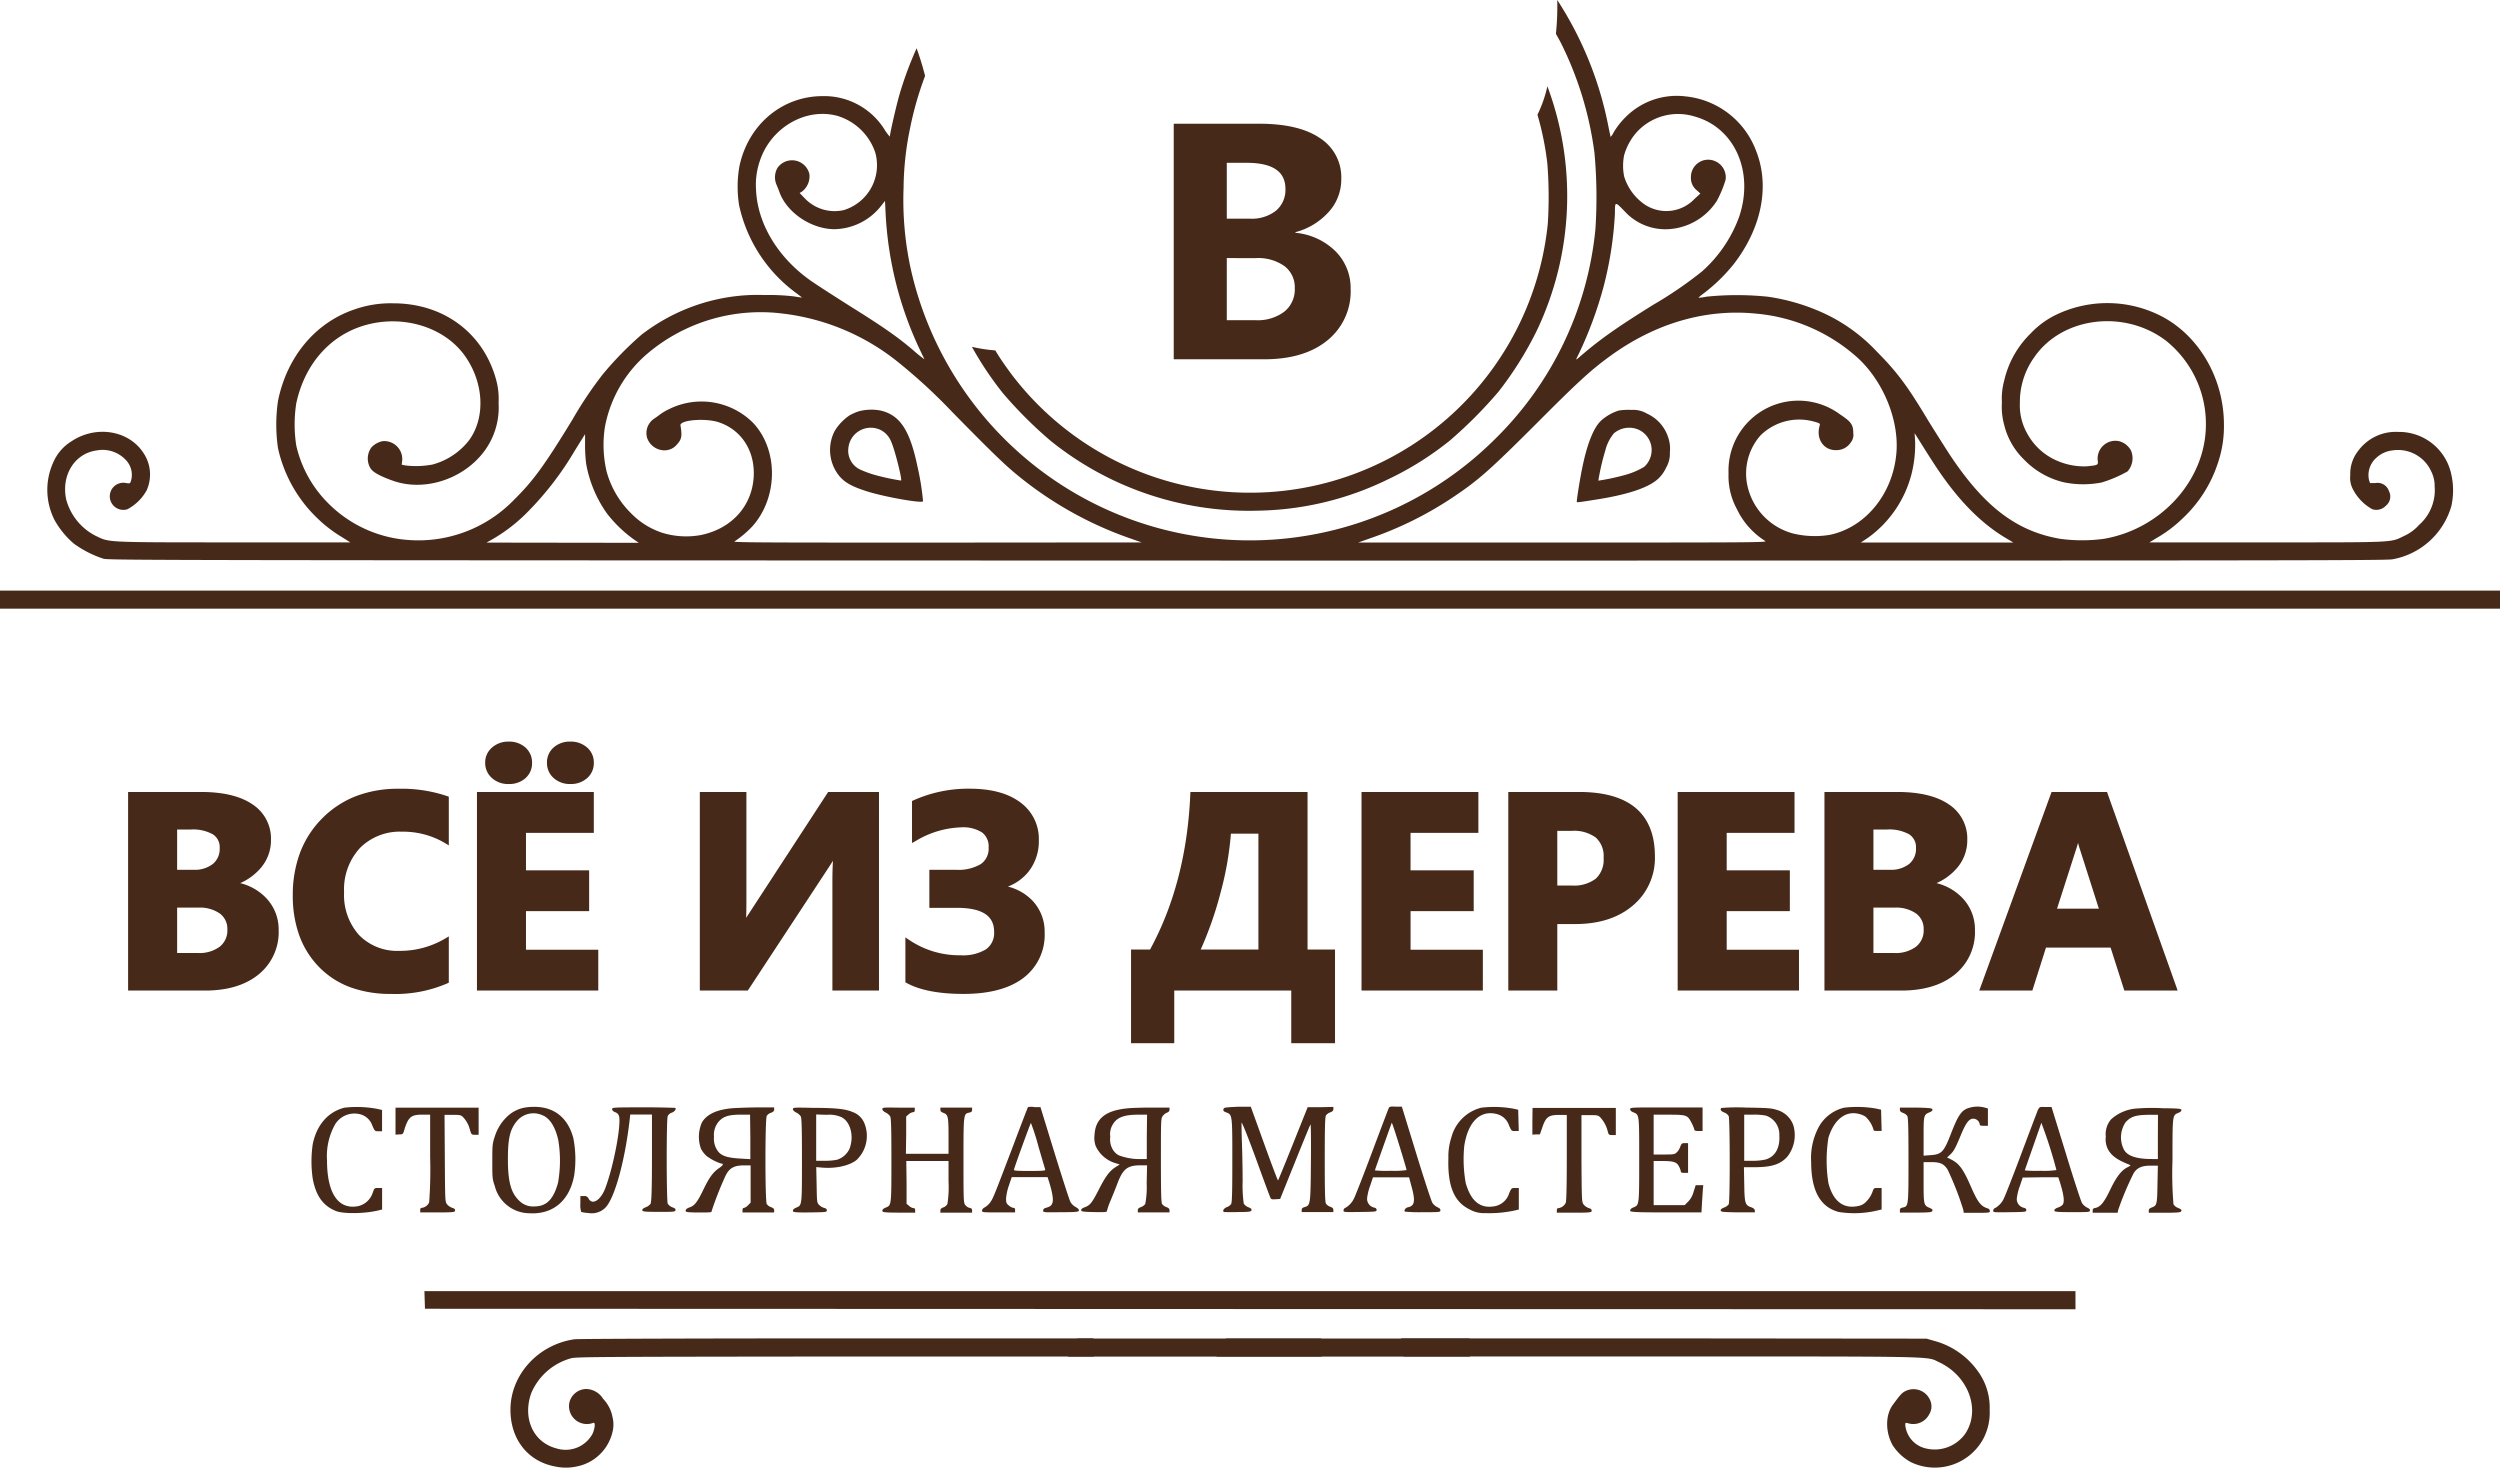 <svg xmlns="http://www.w3.org/2000/svg" width="453.33" height="266.129" viewBox="0 0 453.33 266.129"><g transform="translate(0 -8.65)"><path d="M444.46,85.85a9.68,9.68,0,0,0-9.6-7.53,8.45,8.45,0,0,0-7.3,3.51,6.66,6.66,0,0,0-1.38,4.33,4.38,4.38,0,0,0,.52,2.63,8.63,8.63,0,0,0,3.5,3.56,2.39,2.39,0,0,0,2.46-.67,2.12,2.12,0,0,0,.54-2.61,2.17,2.17,0,0,0-2.44-1.48h-1l-.19-.57A4.19,4.19,0,0,1,430.92,83a5.11,5.11,0,0,1,2.87-1.32,6.61,6.61,0,0,1,7.06,3.78,5.87,5.87,0,0,1,.63,2.74,8.39,8.39,0,0,1-2.84,7,8.13,8.13,0,0,1-2.73,2c-2.51,1.2-1.23,1.15-24.91,1.15H389.76l1.3-.79A23.392,23.392,0,0,0,395.78,94a23.8,23.8,0,0,0,6.4-10.06A20.469,20.469,0,0,0,403.27,77c0-8.39-4.52-16.17-11.43-19.71A21.44,21.44,0,0,0,373,57a15.74,15.74,0,0,0-4.82,3.51A17.31,17.31,0,0,0,363.43,69a12.389,12.389,0,0,0-.42,4,12.15,12.15,0,0,0,.42,4.07A13,13,0,0,0,367,83.31a14.69,14.69,0,0,0,7.39,4.18,17.61,17.61,0,0,0,6.71,0,23.3,23.3,0,0,0,4.68-2,3.59,3.59,0,0,0,.66-3.74A3.4,3.4,0,0,0,384.26,80a3.22,3.22,0,0,0-3.87,3.56c.11.77,0,.8-2,1a12.26,12.26,0,0,1-5-.86,11.17,11.17,0,0,1-5.85-5.2,10.36,10.36,0,0,1-1.27-5.5,13.91,13.91,0,0,1,2.55-8.14c5-7.37,16.29-8.84,23.89-3.12A19.32,19.32,0,0,1,400,77c0,9.93-8,18.89-18.46,20.7a29.47,29.47,0,0,1-8,0c-7.94-1.38-13.79-5.86-20.09-15.41-1-1.55-2.72-4.27-3.79-6-3.76-6.29-5.66-8.84-9.3-12.5A31,31,0,0,0,331,56.93a36.911,36.911,0,0,0-10.46-3.13,54.41,54.41,0,0,0-11.13,0,8.33,8.33,0,0,1-1.44.19,8.237,8.237,0,0,1,1-.82,31.33,31.33,0,0,0,5.39-5.25c5.15-6.66,6.63-14.33,4-20.76a15.28,15.28,0,0,0-12.7-9.68A13.08,13.08,0,0,0,296,20.15a14.19,14.19,0,0,0-3.4,3.86,3.23,3.23,0,0,1-.54.82s-.21-.89-.41-1.92A64.52,64.52,0,0,0,282.38,0a50,50,0,0,1-.24,6.12c.3.57.63,1.12.92,1.7a62.611,62.611,0,0,1,6.07,19.93,89,89,0,0,1,.17,13.8A61.69,61.69,0,0,1,271,79.71a63,63,0,0,1-105.86-31A58.6,58.6,0,0,1,163.85,34,54.73,54.73,0,0,1,165,23.38a60.089,60.089,0,0,1,2.75-9.62c-.44-1.69-.94-3.36-1.54-5a64.591,64.591,0,0,0-3.13,8.47c-.57,2-1.72,7-1.72,7.55a7.609,7.609,0,0,1-1-1.35,12.9,12.9,0,0,0-11.18-6c-7.38,0-13.54,5.2-15.11,12.77a21.57,21.57,0,0,0-.05,7A26.71,26.71,0,0,0,144.19,53c.67.5,1.23.93,1.23.95s-.64-.07-1.43-.2a38.911,38.911,0,0,0-5.38-.25,33.38,33.38,0,0,0-6.27.35,34.67,34.67,0,0,0-16,6.83,61.211,61.211,0,0,0-7,7.15,69.408,69.408,0,0,0-5.51,8.21c-5.07,8.32-7.19,11.21-10.59,14.56a24.15,24.15,0,0,1-19.4,7.3,22.74,22.74,0,0,1-14.39-6.71,21.48,21.48,0,0,1-5.73-10.41,25,25,0,0,1,0-7.63c1.41-6.6,5.49-11.61,11.16-13.74,7.12-2.67,15.4-.51,19.4,5.09,3.48,4.87,3.79,11.24.76,15.36a12.56,12.56,0,0,1-6.59,4.37,15.9,15.9,0,0,1-5,.16l-.61-.13.1-.8A3.27,3.27,0,0,0,69.36,80a3.83,3.83,0,0,0-2,1.12,3.41,3.41,0,0,0-.15,3.84c.46.69,1.71,1.38,4,2.2,6.68,2.39,15-1.15,18-7.69a13.35,13.35,0,0,0,1.2-6.4,13.17,13.17,0,0,0-.45-4.23C87.65,60.38,80.44,55,71.31,55a19.67,19.67,0,0,0-7,1.1c-7.09,2.37-12.28,8.57-13.9,16.6a29.64,29.64,0,0,0,0,8.57,25,25,0,0,0,7,12.57,24.44,24.44,0,0,0,4.65,3.59l1.46.92H42.33c-23.72,0-22.44,0-24.93-1.16A10.42,10.42,0,0,1,12,90.55c-.92-4.4,1.54-8.33,5.53-8.87a5.76,5.76,0,0,1,5.25,1.69,3.9,3.9,0,0,1,1,3.73c-.17.57-.2.59-.82.51a2.46,2.46,0,1,0,.13,4.74,8.56,8.56,0,0,0,3.5-3.43A7,7,0,0,0,25.92,82c-2.7-4-8.6-4.92-13-1.95a8.3,8.3,0,0,0-3.2,3.66A12.08,12.08,0,0,0,9.89,94.3a15.77,15.77,0,0,0,3.43,4.22,19.08,19.08,0,0,0,5.43,2.79c1,.28,7.71.29,207.38.34,187.52,0,206.44,0,207.7-.23a13.61,13.61,0,0,0,10.69-9.7,13.169,13.169,0,0,0-.06-5.87ZM137.1,34.53a13.43,13.43,0,0,1,.7-5.4c2-6,8.29-9.65,14-8.13a10.41,10.41,0,0,1,6.91,6.65,8.51,8.51,0,0,1-5.68,10.44,7.47,7.47,0,0,1-7.14-2.17L145,35l.4-.24a3.49,3.49,0,0,0,1.37-3.19A3.23,3.23,0,0,0,141,30.41a3.44,3.44,0,0,0-.23,3c.13.29.4.95.58,1.46,1.37,3.74,5.81,6.69,10,6.69a11,11,0,0,0,8.4-4.2l.73-.93.11,2.29a65.36,65.36,0,0,0,6.27,24.82c.41.85.76,1.58.76,1.61a25.144,25.144,0,0,1-2.1-1.71c-3-2.53-5.5-4.25-11.77-8.17-3-1.91-6.27-4-7.19-4.7C140.87,46.4,137.38,40.42,137.1,34.53ZM88.22,98.39l.82-.46a29.85,29.85,0,0,0,6.81-5.27,56.22,56.22,0,0,0,8.41-11c1-1.61,1.82-2.92,1.83-2.92s0,1,0,2.16a27.263,27.263,0,0,0,.21,3.27,22.35,22.35,0,0,0,3.76,8.94,23.38,23.38,0,0,0,4.77,4.63l1,.69Zm81.74,0c-28.76,0-37,0-36.79-.2a18.49,18.49,0,0,0,3.27-2.76c4.65-5.22,4.73-13.77.18-18.69a13.23,13.23,0,0,0-15.34-2.53,9.569,9.569,0,0,0-1.56.92c-.27.21-.78.57-1.15.82a3.14,3.14,0,0,0-1.22,3.48,3.35,3.35,0,0,0,3.09,2.23,2.92,2.92,0,0,0,2.36-1.12c.81-.88.92-1.52.59-3.39-.16-1,4.53-1.37,6.91-.59,4.14,1.36,6.62,5.2,6.37,9.86-.29,5.35-4,9.45-9.58,10.6a14.74,14.74,0,0,1-7-.41,13.88,13.88,0,0,1-5.58-3.46A16.86,16.86,0,0,1,110,85.51a21.29,21.29,0,0,1-.31-8.08,23,23,0,0,1,7.71-13.31A31.81,31.81,0,0,1,142,56.87a41,41,0,0,1,21,8.91,100.546,100.546,0,0,1,9.65,8.91c6.93,7.06,9.31,9.36,11.43,11.13a66.92,66.92,0,0,0,21.15,11.91l1.81.63ZM286.21,64.32a71,71,0,0,0,4.63-12.57,65.862,65.862,0,0,0,2-13.1c0-2.14,0-2.14,1.69-.41a10,10,0,0,0,8.12,3.31,11.17,11.17,0,0,0,8.67-5.13,20,20,0,0,0,1.59-3.84,3.18,3.18,0,0,0-1.82-3.32,3.13,3.13,0,0,0-4.47,2.82,2.85,2.85,0,0,0,1.09,2.45l.62.56-1.08,1a7.05,7.05,0,0,1-9,1A9.6,9.6,0,0,1,294.51,32a9.82,9.82,0,0,1,0-3.86A10.69,10.69,0,0,1,296.76,24a10.16,10.16,0,0,1,10.51-2.88c7.27,2,10.83,10,8.11,18.14a24.3,24.3,0,0,1-6.8,10,72.5,72.5,0,0,1-8.78,6c-6.86,4.27-9.95,6.47-13.71,9.76C285.73,65.3,285.73,65.25,286.21,64.32ZM331.72,97a16.73,16.73,0,0,1-6.58-.26,11.5,11.5,0,0,1-8.11-8,10.44,10.44,0,0,1,2.22-9.8,10,10,0,0,1,9.8-2.46c.93.26,1,.33.93.64-.77,2.51.77,4.68,3.2,4.5a3.06,3.06,0,0,0,2.43-1.4,2.16,2.16,0,0,0,.45-1.67c0-1.54-.38-2.07-2.42-3.42a12.68,12.68,0,0,0-20.2,10.71A12.55,12.55,0,0,0,315,92.4a13.76,13.76,0,0,0,5.1,5.7c.4.26-1.74.28-36.68.28H246.28l2.46-.87a64.74,64.74,0,0,0,14.77-7.37c4.69-3.14,6.75-5,15.26-13.5,7.41-7.43,9.72-9.55,13.22-12.09,8.19-5.94,17.31-8.6,26.44-7.68a31.72,31.72,0,0,1,18.41,8c4.78,4.38,7.67,11.64,7,17.66C343.08,89.81,338.09,95.73,331.72,97Zm5.7,1.38,1.29-.85a20.54,20.54,0,0,0,7.85-11.34,21.831,21.831,0,0,0,.71-6.22l-.09-1.43,1.68,2.67c.92,1.48,2.21,3.48,2.89,4.45,3.71,5.4,7.66,9.34,11.93,11.88l1.41.84Z" transform="translate(0 8.65)" fill="#462919"/><path d="M280.59,15.64a22.739,22.739,0,0,1-1.8,5.16,53.847,53.847,0,0,1,1.79,8.82,76.342,76.342,0,0,1,.08,11,54.28,54.28,0,0,1-97.33,27.13c-1-1.36-2-2.77-2.85-4.21a27.669,27.669,0,0,1-4.24-.65,60.509,60.509,0,0,0,5.58,8.36,76.8,76.8,0,0,0,8.65,8.65,57.3,57.3,0,0,0,37.67,12.7,55.6,55.6,0,0,0,23.55-5.68,56.17,56.17,0,0,0,11.25-7.06,81.831,81.831,0,0,0,8.76-8.8,63.389,63.389,0,0,0,7-11.17,56.83,56.83,0,0,0,1.89-44.25Z" transform="translate(0 8.65)" fill="#462919"/><path d="M155.73,74.58a10,10,0,0,0-1.65.72,9.2,9.2,0,0,0-2.72,2.84,7.48,7.48,0,0,0,.3,7.43c1.06,1.68,2.41,2.53,5.56,3.53s10.06,2.23,10.16,1.79a47.829,47.829,0,0,0-1-6.24c-1.38-6.64-3.18-9.4-6.73-10.21A8.9,8.9,0,0,0,155.73,74.58Zm3.89,3.36a4,4,0,0,1,2,2.2c.62,1.36,2,6.8,1.77,7A40.073,40.073,0,0,1,158.22,86a20.4,20.4,0,0,1-2.3-.88,3.78,3.78,0,0,1-2.08-3.89,4.08,4.08,0,0,1,5.78-3.29Z" transform="translate(0 8.65)" fill="#462919"/><path d="M293.56,74.44a8.62,8.62,0,0,0-3.28,1.88c-1.33,1.29-2.48,4.18-3.36,8.48-.4,1.92-1,5.65-1,6.19,0,.15.33.11,4.06-.49q8.19-1.34,10.72-3.7a6.47,6.47,0,0,0,1.42-2,5,5,0,0,0,.68-2.81,6.07,6.07,0,0,0-.28-2.6,7.13,7.13,0,0,0-3.89-4.4,4.94,4.94,0,0,0-2.83-.66,11.16,11.16,0,0,0-2.24.11Zm3.51,3.45a4.06,4.06,0,0,1,2,5.53,3.9,3.9,0,0,1-.95,1.25,13.83,13.83,0,0,1-3.58,1.49,39.588,39.588,0,0,1-4.71,1,42.107,42.107,0,0,1,1.25-5.42,7.891,7.891,0,0,1,1.56-3.15,4.27,4.27,0,0,1,4.43-.7Z" transform="translate(0 8.65)" fill="#462919"/><path d="M0,117.38v1.64H453.33v-3.28H0Z" fill="#462919"/><path d="M62.45,200.86c-3,.77-5,3.13-5.73,6.55a21.45,21.45,0,0,0,0,6.4c.61,3.1,1.87,4.84,4.2,5.79,1.38.54,5.24.49,7.68-.11l.69-.17v-3.9h-.7c-.69,0-.69,0-1,.85A3.64,3.64,0,0,1,65,218.7c-3.63.74-5.7-2.27-5.7-8.27a11.82,11.82,0,0,1,1.35-6.34A4.1,4.1,0,0,1,65.08,202a3.17,3.17,0,0,1,2.44,2.13c.45,1,.46,1,1.1,1h.66v-3.86l-.9-.2a20,20,0,0,0-5.93-.21Z" transform="translate(0 8.65)" fill="#462919"/><path d="M95,200.87a6.29,6.29,0,0,0-2.64,1.25,8.45,8.45,0,0,0-2.65,4c-.42,1.28-.44,1.51-.44,4.46s0,3.19.44,4.45A6.53,6.53,0,0,0,96,220c4.31.26,7.35-2.34,8.14-7a20,20,0,0,0-.18-6.64c-1-3.73-3.52-5.7-7.19-5.65a9.49,9.49,0,0,0-1.77.16Zm3.53,1.42c1.29.65,2.21,2.19,2.72,4.53a23,23,0,0,1-.06,7.64c-.81,3-2.09,4.29-4.22,4.3a3.55,3.55,0,0,1-2.87-1.08c-1.48-1.43-2-3.5-2-7.52,0-3.85.4-5.46,1.74-7a3.9,3.9,0,0,1,4.64-.87Z" transform="translate(0 8.65)" fill="#462919"/><path d="M186.4,200.76c-.05.08-1.21,3.08-2.57,6.7-3.55,9.33-3.73,9.81-4.27,10.57a3.45,3.45,0,0,1-1,.91.79.79,0,0,0-.49.58c0,.31.12.33,3,.33h3v-.41c0-.3-.08-.41-.31-.41a1.8,1.8,0,0,1-.82-.43c-.45-.36-.51-.53-.51-1.25a9.421,9.421,0,0,1,.51-2.36l.52-1.54h6.5l.35,1.1c.57,1.92.73,3.07.51,3.62s-.45.63-1.37.92a.47.47,0,0,0-.29.43c0,.33.06.33,3.25.29,2.95,0,3.23-.08,3.23-.32s-.26-.43-.57-.61a2.41,2.41,0,0,1-1-1c-.19-.4-1.49-4.42-2.88-8.92l-2.52-8.2h-1.08A2.63,2.63,0,0,0,186.4,200.76Zm1.86,7,1.28,4.35c.05.17-.51.22-2.84.22s-2.89-.05-2.84-.22c.16-.69,3-8.48,3.08-8.48a40.353,40.353,0,0,1,1.32,4.1Z" transform="translate(0 8.65)" fill="#462919"/><path d="M251.76,201.09c-.1.24-1.46,3.82-3,7.94s-3,7.81-3.2,8.21A3.9,3.9,0,0,1,244,219a.55.55,0,0,0-.38.48c0,.33.06.33,3,.29s3-.06,3-.36-.16-.36-.53-.46a1.62,1.62,0,0,1-1.19-1.67,9.669,9.669,0,0,1,.54-2.23l.52-1.56h6.55l.44,1.64c.74,2.68.58,3.54-.65,3.79-.45.1-.77.58-.54.79a29.465,29.465,0,0,0,3.26.1c3,0,3.17,0,3.17-.33s-.21-.41-.57-.59a2.36,2.36,0,0,1-.89-.79c-.18-.29-1.51-4.33-2.94-9l-2.59-8.43h-1.1C252,200.63,251.94,200.64,251.76,201.09Zm3.3,11.08a15.22,15.22,0,0,1-2.87.13,21.247,21.247,0,0,1-2.88-.07c0-.07,2.74-7.81,3.06-8.63C252.45,203.4,255,211.71,255.06,212.17Z" transform="translate(0 8.65)" fill="#462919"/><path d="M268.6,200.86a7.5,7.5,0,0,0-5.43,5.43,10.93,10.93,0,0,0-.53,3.71c-.16,5,1,7.91,3.82,9.29a5.37,5.37,0,0,0,2.93.69,21.9,21.9,0,0,0,5.33-.49l.69-.17v-3.9h-.66c-.64,0-.67,0-1.08.93a3.41,3.41,0,0,1-3,2.43c-2.4.31-4-1.12-4.89-4.27a24.549,24.549,0,0,1-.26-6.73c.65-4.25,2.79-6.43,5.67-5.82a3.17,3.17,0,0,1,2.45,2.13c.44,1,.46,1,1.1,1h.66l-.05-1.92-.05-1.94-.91-.2a19.9,19.9,0,0,0-5.79-.17Z" transform="translate(0 8.65)" fill="#462919"/><path d="M334.41,200.86a7.14,7.14,0,0,0-4.84,3.95,11.9,11.9,0,0,0-1.15,5.86c0,5.24,1.64,8.21,5,9.1a18,18,0,0,0,7-.27l.78-.18v-3.9h-.71c-.71,0-.71,0-1,.83a4.7,4.7,0,0,1-1,1.55,2.57,2.57,0,0,1-1.6.9c-2.65.54-4.5-.9-5.34-4.17a26.33,26.33,0,0,1,0-8.22c1-3.22,3-4.85,5.32-4.37a4.14,4.14,0,0,1,1.38.53,5.13,5.13,0,0,1,1.46,2.31c0,.25.15.3.74.3h.75l-.05-1.92-.05-1.94-.9-.2A20,20,0,0,0,334.41,200.86Z" transform="translate(0 8.65)" fill="#462919"/><path d="M357,200.91c-1.3.39-1.92,1.29-3.22,4.64s-1.69,3.79-3.78,3.92l-1.19.09v-3.43c0-3.83,0-4,1.1-4.44.37-.16.54-.32.5-.52s-.37-.28-3-.33h-2.9v.38c0,.27.15.42.57.59a1.57,1.57,0,0,1,.77.55c.17.28.22,2.19.22,8,0,8.47,0,8.38-1.07,8.61-.38.09-.49.2-.49.51v.4h2.9c2.6,0,2.92-.08,3-.32s-.13-.36-.5-.53c-1.07-.44-1.1-.57-1.1-4.64v-3.66h1.36c1.66,0,2.3.29,3,1.36a55.262,55.262,0,0,1,2.84,7.29l.08.54h2.36c2.27,0,2.37,0,2.37-.33a.48.48,0,0,0-.28-.43c-1.35-.41-1.86-1.05-3.19-4.08s-2.05-4.06-3.49-4.8l-.79-.39.56-.53c.65-.6.93-1.11,2-3.69.88-2.1,1.44-2.82,2.2-2.82a1.23,1.23,0,0,1,1.16,1c0,.24.13.29.74.29h.74V201l-.61-.17A5.14,5.14,0,0,0,357,200.91Z" transform="translate(0 8.65)" fill="#462919"/><path d="M369.6,201.09c-.09.24-1.46,3.82-3,7.94s-3,7.81-3.2,8.21a3.84,3.84,0,0,1-1.59,1.8.55.55,0,0,0-.38.48c0,.33.07.33,3,.29s3-.06,3-.36-.16-.36-.52-.46a1.62,1.62,0,0,1-1.2-1.67,10.242,10.242,0,0,1,.54-2.23l.53-1.56,3.23-.05h3.22l.26.77c.74,2.33.92,3.69.54,4.2a2,2,0,0,1-.85.51c-.44.16-.66.33-.66.54s.2.3,3.2.3,3.2,0,3.25-.28-.15-.36-.52-.55a2.53,2.53,0,0,1-.91-.8c-.18-.29-1.51-4.33-2.93-9l-2.6-8.43h-1.1c-1.06-.05-1.1,0-1.28.41Zm3.3,11.08a15.14,15.14,0,0,1-2.87.13,21.043,21.043,0,0,1-2.87-.07c0-.07,2.8-8,3-8.63A83.8,83.8,0,0,1,372.9,212.17Z" transform="translate(0 8.65)" fill="#462919"/><path d="M71.72,203.29v2.46l.68-.05c.69,0,.69,0,1-1.12.71-2.08,1.2-2.46,3.22-2.46H78v7.7a80.256,80.256,0,0,1-.18,8.21,1.7,1.7,0,0,1-1.38,1c-.15,0-.24.14-.24.41v.41h3.16c3,0,3.16-.06,3.16-.36s-.19-.36-.56-.49a2.13,2.13,0,0,1-.91-.64c-.34-.46-.34-.64-.39-8.34l-.05-7.86H82c1.23,0,1.53,0,1.91.35a5.07,5.07,0,0,1,1.31,2.39c.28.86.29.87.93.87h.64v-4.92H71.72Z" transform="translate(0 8.65)" fill="#462919"/><path d="M111,201.14c0,.21.2.41.58.55a1.08,1.08,0,0,1,.67.69c.43,1.68-1,9.15-2.5,13.1-.82,2.14-2.31,3.09-3,1.91a.79.79,0,0,0-.89-.5h-.62v1.38a3.83,3.83,0,0,0,.16,1.5,7.481,7.481,0,0,0,1.31.19,3.48,3.48,0,0,0,3.09-1c1.67-1.73,3.53-8.49,4.38-15.92l.1-.94h3.94v7.91c0,5.86-.1,8-.25,8.27a2,2,0,0,1-.87.63c-.49.2-.65.34-.62.56s.35.28,3,.28,2.94,0,3-.3-.15-.36-.58-.54a1.6,1.6,0,0,1-.82-.66c-.23-.51-.26-15.26,0-15.87a1.27,1.27,0,0,1,.74-.62c.52-.18.85-.66.62-.87,0,0-2.63-.1-5.73-.1C111.07,200.81,111,200.81,111,201.14Z" transform="translate(0 8.65)" fill="#462919"/><path d="M132.39,201c-2.58.28-4.3,1.13-5.12,2.56a6.48,6.48,0,0,0-.17,4.73,4.93,4.93,0,0,0,1,1.31,9.12,9.12,0,0,0,2.66,1.39c.53,0,.38.32-.39.84-1.08.74-1.76,1.68-2.84,3.92s-1.59,2.89-2.5,3.19c-.44.16-.67.34-.7.57s0,.35,2.33.35,2.4,0,2.4-.31a62.068,62.068,0,0,1,2.51-6.36c.7-1.41,1.56-1.87,3.39-1.87h1.15v6.76l-.47.48a1.77,1.77,0,0,1-.74.48c-.17,0-.26.14-.26.41v.41h5.74v-.38c0-.28-.15-.43-.57-.59a1.53,1.53,0,0,1-.77-.56c-.32-.52-.32-15.46,0-16a1.52,1.52,0,0,1,.77-.55c.42-.17.57-.32.57-.59v-.38H137C135.18,200.84,133.09,200.91,132.39,201Zm3.67,5.19v4l-1.75-.1c-2.28-.13-3.32-.44-4-1.18a3.79,3.79,0,0,1-.84-2.77,3.7,3.7,0,0,1,1-2.92c.82-.82,1.78-1.09,3.87-1.1h1.67Z" transform="translate(0 8.65)" fill="#462919"/><path d="M143.78,201.12c0,.2.23.43.6.62a2.06,2.06,0,0,1,.83.71c.16.31.21,2.28.21,8,0,8.39,0,8.09-1.08,8.55-.38.17-.56.35-.56.56s.08.33,3.08.29,3.07-.06,3.07-.36-.16-.36-.51-.46a2.22,2.22,0,0,1-.9-.55c-.38-.41-.39-.5-.44-3.63l-.07-3.22,1.13.1c2.47.2,5-.38,6.23-1.43a6.06,6.06,0,0,0,1.36-6.64,3.57,3.57,0,0,0-2.09-2c-1.29-.57-3.1-.77-7.28-.77C143.94,200.81,143.78,200.82,143.78,201.12Zm8.81,1.46c1.68.87,2.32,3.55,1.43,5.78a3.72,3.72,0,0,1-2.28,1.95,12.087,12.087,0,0,1-2.2.18H148v-8.4l1.94.06A5.44,5.44,0,0,1,152.59,202.58Z" transform="translate(0 8.65)" fill="#462919"/><path d="M160,201.12c0,.2.23.43.6.62a2,2,0,0,1,.82.71c.17.31.22,2.28.22,8,0,8.39,0,8.09-1.09,8.55-.37.15-.55.35-.55.56s.11.33,2.95.33h3v-.41c0-.3-.09-.41-.32-.41a1.53,1.53,0,0,1-.78-.4l-.46-.39v-3.87l-.05-3.88H172v3.69a20,20,0,0,1-.2,4.09,1.38,1.38,0,0,1-.74.63c-.39.14-.54.29-.54.57v.38h5.75v-.4c0-.29-.12-.41-.5-.47a1.5,1.5,0,0,1-.77-.56c-.28-.41-.29-1-.29-8.09,0-8.47,0-8.39,1.06-8.62.38-.08.5-.2.5-.51v-.39h-5.75v.38c0,.27.15.42.54.57.86.31.94.67.94,4.22v3.2h-7.73l.05-3.38v-3.38l.46-.4a1.58,1.58,0,0,1,.78-.39c.23,0,.32-.12.32-.41v-.41h-3C160.17,200.81,160,200.82,160,201.12Z" transform="translate(0 8.65)" fill="#462919"/><path d="M204.24,201c-3.82.41-5.61,1.89-5.77,4.8a4.42,4.42,0,0,0,.21,2,5.73,5.73,0,0,0,3.74,3.16l.62.2-.7.44c-1.15.74-1.84,1.66-3.07,4.07s-1.61,2.91-2.59,3.25c-.41.15-.63.32-.63.53s.2.3,2.35.34,2.33,0,2.33-.24a13.22,13.22,0,0,1,.72-2c.4-1,.92-2.25,1.15-2.89,1-2.67,1.82-3.33,4.1-3.35H208l-.07,3.32a16.269,16.269,0,0,1-.26,3.69,1.63,1.63,0,0,1-.77.56c-.43.16-.58.31-.58.59v.38h5.75v-.38c0-.28-.15-.43-.58-.59a1.63,1.63,0,0,1-.77-.56c-.16-.28-.21-2.17-.21-7.91,0-7.09,0-7.6.31-8a1.82,1.82,0,0,1,.77-.64c.33-.13.48-.29.48-.55v-.38h-3.32C206.9,200.84,204.88,200.91,204.24,201Zm3.71,5.17v4h-1a10.42,10.42,0,0,1-4.11-.69,2.86,2.86,0,0,1-1.1-1.11,3.51,3.51,0,0,1-.41-2.22,3.36,3.36,0,0,1,.41-2.18c.73-1.31,2-1.82,4.48-1.84H208Z" transform="translate(0 8.65)" fill="#462919"/><path d="M221.85,201.14c-.06.28,0,.39.55.59,1.06.42,1.06.39,1.06,8.76,0,5.68-.05,7.55-.21,7.83a1.55,1.55,0,0,1-.76.56c-.57.21-.9.75-.52.9.1,0,1.26.05,2.56,0,2.12,0,2.35-.08,2.4-.34s-.15-.36-.58-.54a1.65,1.65,0,0,1-.82-.66,23.781,23.781,0,0,1-.2-4c0-2-.06-5.15-.13-7.09s-.08-3.56-.06-3.59.37.47,2.61,6.56c1.29,3.56,2.44,6.68,2.56,6.93.16.42.23.46,1,.41l.82-.05,2.68-6.65c1.47-3.66,2.74-6.75,2.82-6.86s.12,2.9.08,6.73c-.06,7.78-.08,7.94-1.13,8.25-.41.12-.54.25-.54.53v.38h5.74v-.38c0-.28-.14-.43-.57-.59a1.63,1.63,0,0,1-.77-.56c-.17-.28-.22-2.18-.22-8s.05-7.72.22-8a1.61,1.61,0,0,1,.77-.55c.43-.17.57-.32.57-.59v-.4l-2.33.05h-2.33l-2.64,6.6c-1.45,3.63-2.68,6.63-2.73,6.68s-1.18-2.94-2.51-6.63l-2.43-6.73h-2.42C222.07,200.81,221.94,200.82,221.85,201.14Z" transform="translate(0 8.65)" fill="#462919"/><path d="M277.87,203.29v2.46l.69-.05h.67l.38-1.08c.69-2.09,1.15-2.45,3.19-2.45h1.31v7.7c0,5.2-.07,7.84-.18,8.21a1.72,1.72,0,0,1-1.38,1c-.15,0-.25.14-.25.41v.41h3.17c3,0,3.15-.06,3.15-.36s-.18-.36-.56-.49a2.09,2.09,0,0,1-.9-.64c-.34-.46-.34-.64-.39-8.34v-7.86h1.46c1.25,0,1.53,0,1.9.35a5.74,5.74,0,0,1,1.4,2.57c.18.66.21.69.84.69H293V200.9H277.9Z" transform="translate(0 8.65)" fill="#462919"/><path d="M295.6,201.14c0,.21.18.41.56.55,1.11.48,1.08.17,1.08,8.64s0,8.16-1.08,8.63c-.38.15-.56.35-.56.56s.13.33,6.46.33h6.47l.1-1.78c.07-1,.13-2.06.16-2.46l.07-.69h-1.38l-.38,1.19a4,4,0,0,1-1,1.8l-.62.62h-5.62v-8h1.53c2.09,0,2.66.18,3.07,1a3.059,3.059,0,0,1,.33.9c0,.18.18.25.66.25h.65v-5.39h-.61c-.54,0-.6.1-.82.69a2.619,2.619,0,0,1-.64,1c-.37.34-.57.37-2.29.37h-1.88v-7.22h2.71c3.29,0,3.45.07,4.17,1.5a5.6,5.6,0,0,1,.51,1.24c0,.15.23.22.74.22h.74v-4.27h-6.57C295.73,200.81,295.6,200.81,295.6,201.14Z" transform="translate(0 8.65)" fill="#462919"/><path d="M312.14,200.91c-.28.28-.1.57.51.82a1.59,1.59,0,0,1,.82.65c.23.53.26,15.53,0,16a1.87,1.87,0,0,1-.82.58c-.5.2-.66.34-.63.56s.36.28,3.14.32h3.08l-.05-.35c0-.24-.23-.42-.6-.56-1.14-.37-1.25-.7-1.3-4.18l-.06-3.1h1.95c3.05,0,4.68-.51,5.94-1.93a6.34,6.34,0,0,0,1.07-5.67,4.41,4.41,0,0,0-3-2.79c-1-.31-1.56-.36-5.55-.42A35.354,35.354,0,0,0,312.14,200.91Zm8.09,1.39a3.59,3.59,0,0,1,2.42,3.53c.14,2.33-.73,3.89-2.47,4.42a10.379,10.379,0,0,1-2.38.24h-1.52v-8.37H318A11,11,0,0,1,320.23,202.3Z" transform="translate(0 8.65)" fill="#462919"/><path d="M387.59,201a7.66,7.66,0,0,0-4.81,2,4.15,4.15,0,0,0-.93,3.12,4,4,0,0,0,.36,2.23c.64,1.2,1.64,1.94,3.82,2.81.41.16.41.16-.26.51-1.08.54-2,1.72-3.13,4.08s-1.79,3.11-2.7,3.29c-.36.06-.47.18-.47.47v.4H384l.08-.46a54.994,54.994,0,0,1,2.83-6.73c.64-1,1.51-1.35,3.1-1.35h1.28l-.07,3.32c-.05,3.67-.11,3.92-1,4.25-.43.16-.58.31-.58.59v.38h2.91c2.61,0,2.92-.08,3-.32s-.13-.36-.59-.55a1.68,1.68,0,0,1-.84-.67,68,68,0,0,1-.18-8c0-8.44,0-8.11,1.1-8.59.38-.16.54-.32.51-.52s-.38-.28-3.33-.3A34.662,34.662,0,0,0,387.59,201Zm3.7,5.17v4h-1c-2.92,0-4.53-.55-5.17-1.74a4.88,4.88,0,0,1,.33-4.94c.93-1,1.74-1.31,4.18-1.34h1.68Z" transform="translate(0 8.65)" fill="#462919"/><path d="M77.01,244.37l.05,1.6,149.65.05,149.64.04v-3.29H76.96Z" fill="#462919"/><path d="M103.48,246.32c.94-.28,3.66-.29,48.88-.34h46a5.45,5.45,0,0,1-.07-3.29H154.12c-26.93,0-49.4.08-49.94.16-6.61.95-11.62,6.45-11.62,12.79,0,5.32,3.13,9.34,8.06,10.27a9.23,9.23,0,0,0,4,0,8.29,8.29,0,0,0,6.52-6.6,5.41,5.41,0,0,0-.07-2.33,6.55,6.55,0,0,0-1.72-3.35,3.71,3.71,0,0,0-3-1.76,3.19,3.19,0,0,0-3.09,2.4A3.24,3.24,0,0,0,107.6,258c.4-.14.28,1.1-.19,2.06a5.56,5.56,0,0,1-6.55,2.57c-4.17-1.1-6.14-5.45-4.53-10a11,11,0,0,1,7.15-6.31Z" transform="translate(0 8.65)" fill="#462919"/><path d="M358.54,248.49a14.27,14.27,0,0,0-7.88-5.37l-1.31-.38-49.52-.05H254.07a4.83,4.83,0,0,1,.44,3.28h45.85c52.24,0,48.88-.06,51.27,1.05,5.27,2.47,7.55,8.52,4.81,12.84a6.79,6.79,0,0,1-7.34,2.76,4.83,4.83,0,0,1-3.61-4.19c0-.44,0-.47.46-.36a3.25,3.25,0,0,0,3.88-1.62,2.7,2.7,0,0,0,.26-2.3,3.27,3.27,0,0,0-4.53-1.92c-.66.31-.94.62-2.33,2.51s-1.36,5,0,7.38a9.2,9.2,0,0,0,3.25,3,10,10,0,0,0,13.15-4.21,10.19,10.19,0,0,0,1.16-5.23,11.21,11.21,0,0,0-2.25-7.19Z" transform="translate(0 8.65)" fill="#462919"/><path d="M259.16,242.67h-3.39" transform="translate(0 8.65)" fill="#462919"/><path d="M4,0V-35.01H16.748q5.859,0,9.009,2.148a6.91,6.91,0,0,1,3.149,6.055,7.166,7.166,0,0,1-1.917,4.956,10.069,10.069,0,0,1-4.9,2.954v.1a9.7,9.7,0,0,1,5.969,2.759A7.715,7.715,0,0,1,30.3-10.449,9.344,9.344,0,0,1,26.855-2.82Q23.413,0,17.456,0ZM11.89-29.2v8.3h3.467A5.778,5.778,0,0,0,19.2-22.083a4.036,4.036,0,0,0,1.4-3.259q0-3.857-5.762-3.857Zm0,14.16v9.229h4.272a6.576,6.576,0,0,0,4.285-1.27A4.241,4.241,0,0,0,22-10.547a3.957,3.957,0,0,0-1.526-3.3,6.75,6.75,0,0,0-4.26-1.2ZM61.157-1.245A23.087,23.087,0,0,1,51.147.61q-8.057,0-12.671-4.736T33.862-16.748q0-8.4,5.188-13.623T52.515-35.6A25.18,25.18,0,0,1,61.157-34.3v7.593a15.314,15.314,0,0,0-8.008-2.1,10.623,10.623,0,0,0-7.959,3.1,11.5,11.5,0,0,0-3.027,8.4A11.284,11.284,0,0,0,45.02-9.216,10.091,10.091,0,0,0,52.71-6.2a16.4,16.4,0,0,0,8.447-2.246ZM88.257,0h-21V-35.01h20.19v6.421h-12.3V-20.8H86.6v6.4H75.146V-6.4h13.11ZM83.691-37.451a3.844,3.844,0,0,1-2.686-.952,3.093,3.093,0,0,1-1.05-2.393,3.073,3.073,0,0,1,1.05-2.417,3.905,3.905,0,0,1,2.686-.928,3.92,3.92,0,0,1,2.7.94,3.067,3.067,0,0,1,1.062,2.4,3.083,3.083,0,0,1-1.05,2.4A3.909,3.909,0,0,1,83.691-37.451Zm-11.182,0a3.849,3.849,0,0,1-2.71-.964,3.1,3.1,0,0,1-1.05-2.38,3.052,3.052,0,0,1,1.074-2.4,3.931,3.931,0,0,1,2.686-.94,3.864,3.864,0,0,1,2.7.94,3.1,3.1,0,0,1,1.038,2.4,3.09,3.09,0,0,1-1.038,2.417A3.9,3.9,0,0,1,72.51-37.451ZM139.16,0h-7.446V-19.238a55.825,55.825,0,0,1,.244-5.664h-.146q-.513,1-1.758,2.905L115.6,0h-7.935V-35.01h7.446v19.36a37.432,37.432,0,0,1-.2,4.81h.1q.122-.293,1.807-2.856L130.713-35.01h8.447Zm5.786-1.294V-8.2a16.624,16.624,0,0,0,9.5,2.808q6.592,0,6.592-4.761,0-4.834-7.251-4.834h-4.492V-20.9h4.3q6.445,0,6.445-4.541,0-4.15-5.493-4.15a17.367,17.367,0,0,0-8.4,2.49v-6.445a23.646,23.646,0,0,1,9.937-2.051q5.737,0,8.9,2.38a7.656,7.656,0,0,1,3.162,6.458,8.4,8.4,0,0,1-1.794,5.432,8.933,8.933,0,0,1-5.115,3.015v.122a9.494,9.494,0,0,1,5.847,2.7,7.624,7.624,0,0,1,2.112,5.481,9.272,9.272,0,0,1-3.662,7.837Q161.865.61,154.98.61,148.437.61,144.946-1.294Zm76.9,10.84h-6.934V0H192.7V9.546h-6.836V-6.445h3.247q6.787-12.28,7.5-28.564H216.87V-6.445h4.98ZM208.96-6.445v-22H203A56.072,56.072,0,0,1,201.147-17.5a63.782,63.782,0,0,1-3.931,11.06ZM248.657,0h-21V-35.01h20.19v6.421h-12.3V-20.8H247v6.4h-11.45V-6.4h13.11Zm13.5-12.061V0h-7.886V-35.01h12.354q13.232,0,13.232,11.157a10.705,10.705,0,0,1-3.8,8.533q-3.8,3.259-10.144,3.259Zm0-16.895v10.913h3.1q6.3,0,6.3-5.518,0-5.4-6.3-5.4ZM305.981,0h-21V-35.01h20.19v6.421h-12.3V-20.8h11.45v6.4h-11.45V-6.4h13.11ZM311.6,0V-35.01h12.744q5.859,0,9.009,2.148a6.91,6.91,0,0,1,3.149,6.055,7.166,7.166,0,0,1-1.917,4.956,10.069,10.069,0,0,1-4.9,2.954v.1a9.7,9.7,0,0,1,5.969,2.759,7.715,7.715,0,0,1,2.234,5.591,9.344,9.344,0,0,1-3.442,7.629Q331.006,0,325.049,0Zm7.886-29.2v8.3h3.467a5.778,5.778,0,0,0,3.845-1.184,4.036,4.036,0,0,0,1.4-3.259q0-3.857-5.762-3.857Zm0,14.16v9.229h4.272a6.576,6.576,0,0,0,4.285-1.27,4.241,4.241,0,0,0,1.55-3.467,3.957,3.957,0,0,0-1.526-3.3,6.75,6.75,0,0,0-4.26-1.2ZM374.438,0h-8.594l-2.49-7.788H350.9L348.438,0h-8.545l12.744-35.01h9.351ZM361.548-13.843l-3.76-11.768a15.334,15.334,0,0,1-.586-3.149h-.2a13.353,13.353,0,0,1-.61,3.052l-3.809,11.865Z" transform="translate(19.73 187.77)" fill="#462919"/><path d="M222.351,10.046h-7.934V.5H193.2v9.546h-7.836V-6.945h3.451c4.377-8.025,6.83-17.473,7.291-28.086l.021-.478H217.37V-6.945h4.98Zm-6.934-1h5.934V-5.945h-4.98V-34.51H197.084a73.054,73.054,0,0,1-2.222,14.91,58.266,58.266,0,0,1-5.313,13.4l-.143.258h-3.042V9.046H192.2V-.5h23.217ZM154.98,1.11c-4.426,0-7.883-.661-10.274-1.965L144.446-1V-9.142l.779.524A16.207,16.207,0,0,0,154.443-5.9a8.015,8.015,0,0,0,4.651-1.1,3.616,3.616,0,0,0,1.441-3.165c0-2.916-2.208-4.334-6.751-4.334h-4.992V-21.4h4.8a7.989,7.989,0,0,0,4.546-1.044,3.392,3.392,0,0,0,1.4-3,3.157,3.157,0,0,0-1.175-2.714,6.361,6.361,0,0,0-3.818-.937,16.959,16.959,0,0,0-8.155,2.427l-.743.414v-7.618l.292-.133a24.251,24.251,0,0,1,10.144-2.1c3.918,0,7.013.835,9.2,2.481a8.165,8.165,0,0,1,3.361,6.857,8.924,8.924,0,0,1-1.9,5.745,8.828,8.828,0,0,1-3.71,2.667,9.283,9.283,0,0,1,4.414,2.51,8.142,8.142,0,0,1,2.25,5.826,9.787,9.787,0,0,1-3.86,8.235C163.311.14,159.661,1.11,154.98,1.11ZM145.446-1.6C147.68-.464,150.886.11,154.98.11c4.457,0,7.9-.9,10.244-2.681a8.725,8.725,0,0,0,3.465-7.439,7.081,7.081,0,0,0-1.973-5.135,9.053,9.053,0,0,0-5.551-2.547l-.435-.057v-.957l.385-.091a8.487,8.487,0,0,0,4.839-2.842,7.949,7.949,0,0,0,1.684-5.119,7.122,7.122,0,0,0-2.962-6.058c-2.009-1.513-4.9-2.28-8.6-2.28a23.367,23.367,0,0,0-9.437,1.875v5.285a17.349,17.349,0,0,1,7.9-2.154,7.29,7.29,0,0,1,4.421,1.139,4.143,4.143,0,0,1,1.572,3.512,4.381,4.381,0,0,1-1.823,3.815,8.915,8.915,0,0,1-5.122,1.226h-3.8v4.908h3.992A10.4,10.4,0,0,1,159.5-14.2a4.557,4.557,0,0,1,2.035,4.042A4.608,4.608,0,0,1,159.68-6.18,8.942,8.942,0,0,1,154.443-4.9a17.286,17.286,0,0,1-9-2.4ZM51.147,1.11A21.042,21.042,0,0,1,43.776-.105a15.315,15.315,0,0,1-5.658-3.672,15.964,15.964,0,0,1-3.572-5.7,21.159,21.159,0,0,1-1.184-7.27,21.82,21.82,0,0,1,1.33-7.783,17.659,17.659,0,0,1,4-6.192,17.549,17.549,0,0,1,6.134-4.032,21.185,21.185,0,0,1,7.685-1.34,25.787,25.787,0,0,1,8.815,1.325l.327.12v8.823L60.9-26.28a14.891,14.891,0,0,0-7.751-2.029,10.188,10.188,0,0,0-7.6,2.95,11.075,11.075,0,0,0-2.885,8.049A10.853,10.853,0,0,0,45.383-9.56,9.655,9.655,0,0,0,52.71-6.7,15.984,15.984,0,0,0,60.9-8.879l.753-.441V-.932L61.375-.8A23.676,23.676,0,0,1,51.147,1.11ZM52.515-35.1c-5.354,0-9.764,1.708-13.11,5.077s-5.043,7.835-5.043,13.271c0,5.1,1.5,9.227,4.472,12.273S45.941.11,51.147.11a23.217,23.217,0,0,0,9.51-1.673V-7.6A17.034,17.034,0,0,1,52.71-5.7a10.615,10.615,0,0,1-8.053-3.171,11.815,11.815,0,0,1-2.993-8.437,12.035,12.035,0,0,1,3.17-8.748,11.151,11.151,0,0,1,8.317-3.251,16.079,16.079,0,0,1,7.508,1.748v-6.388A25.4,25.4,0,0,0,52.515-35.1ZM375.147.5H365.48l-2.49-7.788h-11.72L348.8.5h-9.625l13.108-36.01H362.34Zm-8.937-1h7.52l-12.1-34.01h-8.648L340.607-.5h7.465l2.466-7.788H363.72ZM325.049.5H311.1V-35.51h13.244c3.99,0,7.116.752,9.291,2.235A7.413,7.413,0,0,1,337-26.807a7.683,7.683,0,0,1-2.045,5.291,10.274,10.274,0,0,1-3.538,2.535,9.658,9.658,0,0,1,4.6,2.592,8.233,8.233,0,0,1,2.376,5.94,9.862,9.862,0,0,1-3.626,8.016C332.389-.487,329.12.5,325.049.5ZM312.1-.5h12.952c3.834,0,6.89-.911,9.083-2.707a8.794,8.794,0,0,0,3.259-7.243,7.171,7.171,0,0,0-2.092-5.242,9.259,9.259,0,0,0-5.673-2.611l-.438-.054v-.919l.366-.1a9.622,9.622,0,0,0,4.658-2.807A6.625,6.625,0,0,0,336-26.807a6.385,6.385,0,0,0-2.931-5.642c-2.005-1.368-4.941-2.062-8.727-2.062H312.1Zm-5.615,1h-22V-35.51h21.19v7.421h-12.3V-21.3h11.45v7.4h-11.45V-6.9h13.11Zm-21-1h20V-5.9h-13.11V-14.9h11.45v-5.4h-11.45v-8.788h12.3V-34.51h-19.19ZM262.658.5h-8.886V-35.51h12.854c4.511,0,7.959.978,10.247,2.907,2.313,1.95,3.486,4.894,3.486,8.75a11.231,11.231,0,0,1-3.971,8.912c-2.612,2.243-6.135,3.38-10.47,3.38h-3.26Zm-7.886-1h6.886V-12.561h4.26c4.089,0,7.392-1.056,9.818-3.139a10.271,10.271,0,0,0,3.622-8.153c0-3.547-1.053-6.234-3.13-7.986-2.1-1.773-5.333-2.672-9.6-2.672H254.772Zm-5.615,1h-22V-35.51h21.19v7.421h-12.3V-21.3H247.5v7.4h-11.45V-6.9h13.11Zm-21-1h20V-5.9h-13.11V-14.9H246.5v-5.4h-11.45v-8.788h12.3V-34.51h-19.19Zm-88.5,1h-8.446V-19.238c0-1.386.032-2.657.1-3.8q-.369.6-.838,1.313L115.87.5h-8.7V-35.51h8.446v19.86c0,1.181-.015,2.165-.047,2.962.224-.347.5-.769.838-1.284L130.442-35.51h9.218Zm-7.446-1h6.446V-34.51h-7.676L117.24-13.423c-1.479,2.251-1.727,2.692-1.765,2.777l-.128.308-.43,0h-.586l.093-.579a37.323,37.323,0,0,0,.189-4.731V-34.51h-6.446V-.5h7.165l14.3-21.772c.816-1.248,1.4-2.21,1.731-2.859l.139-.272h1.007l-.057.552a55.6,55.6,0,0,0-.241,5.612ZM88.757.5h-22V-35.51h21.19v7.421h-12.3V-21.3H87.1v7.4H75.647V-6.9h13.11Zm-21-1h20V-5.9H74.647V-14.9H86.1v-5.4H74.647v-8.788h12.3V-34.51H67.761Zm-50.3,1H3.5V-35.51H16.748c3.99,0,7.116.752,9.291,2.235a7.413,7.413,0,0,1,3.368,6.468,7.683,7.683,0,0,1-2.045,5.291,10.274,10.274,0,0,1-3.538,2.535,9.658,9.658,0,0,1,4.6,2.592,8.233,8.233,0,0,1,2.376,5.94,9.862,9.862,0,0,1-3.626,8.016C24.8-.487,21.527.5,17.456.5ZM4.5-.5H17.456c3.834,0,6.89-.911,9.083-2.707A8.794,8.794,0,0,0,29.8-10.449a7.171,7.171,0,0,0-2.092-5.242A9.259,9.259,0,0,0,22.033-18.3l-.438-.054v-.919l.366-.1a9.622,9.622,0,0,0,4.658-2.807,6.625,6.625,0,0,0,1.788-4.621,6.385,6.385,0,0,0-2.931-5.642c-2.005-1.368-4.941-2.062-8.727-2.062H4.5ZM323.755-5.311h-4.772V-15.539H323.8a7.258,7.258,0,0,1,4.569,1.3,4.451,4.451,0,0,1,1.717,3.689,4.737,4.737,0,0,1-1.733,3.854A7.084,7.084,0,0,1,323.755-5.311Zm-3.772-1h3.772a6.128,6.128,0,0,0,3.968-1.156,3.733,3.733,0,0,0,1.367-3.08,3.453,3.453,0,0,0-1.334-2.9,6.306,6.306,0,0,0-3.952-1.09h-3.821Zm-303.82,1H11.39V-15.539h4.821a7.258,7.258,0,0,1,4.569,1.3A4.451,4.451,0,0,1,22.5-10.547a4.737,4.737,0,0,1-1.733,3.854A7.084,7.084,0,0,1,16.162-5.311Zm-3.772-1h3.772A6.128,6.128,0,0,0,20.13-7.467a3.733,3.733,0,0,0,1.367-3.08,3.453,3.453,0,0,0-1.334-2.9,6.306,6.306,0,0,0-3.952-1.09H12.39Zm197.07.365H196.429l.335-.713a63.585,63.585,0,0,0,3.9-10.973A55.841,55.841,0,0,0,202.5-28.47l.026-.472h6.93ZM198-6.945H208.46v-21h-4.987a57.9,57.9,0,0,1-1.842,10.564A65.512,65.512,0,0,1,198-6.945Zm164.234-6.4H351.9l4.018-12.518a12.914,12.914,0,0,0,.588-2.939l.037-.46h1.113l.042.454a14.912,14.912,0,0,0,.565,3.046Zm-8.959-1h7.59l-3.551-11.115q-.123-.39-.225-.825-.1.366-.214.729Zm-88.015-3.2h-3.6V-29.455h3.6a7.607,7.607,0,0,1,5.049,1.469,5.53,5.53,0,0,1,1.749,4.426,5.705,5.705,0,0,1-1.745,4.514A7.5,7.5,0,0,1,265.259-17.542Zm-2.6-1h2.6a6.562,6.562,0,0,0,4.395-1.255,4.7,4.7,0,0,0,1.4-3.762,4.527,4.527,0,0,0-1.4-3.667,6.672,6.672,0,0,0-4.4-1.229h-2.6ZM322.949-20.4h-3.967v-9.3h3.454a8.217,8.217,0,0,1,4.6,1.049,3.736,3.736,0,0,1,1.662,3.309,4.531,4.531,0,0,1-1.581,3.642A6.283,6.283,0,0,1,322.949-20.4Zm-2.967-1h2.967a5.326,5.326,0,0,0,3.523-1.066,3.53,3.53,0,0,0,1.226-2.877,2.756,2.756,0,0,0-1.219-2.478,7.408,7.408,0,0,0-4.043-.88h-2.454Zm-304.626,1H11.39v-9.3h3.454a8.217,8.217,0,0,1,4.6,1.049,3.736,3.736,0,0,1,1.662,3.309A4.531,4.531,0,0,1,19.524-21.7,6.283,6.283,0,0,1,15.356-20.4Zm-2.967-1h2.967a5.326,5.326,0,0,0,3.523-1.066,3.53,3.53,0,0,0,1.226-2.877,2.756,2.756,0,0,0-1.219-2.478,7.408,7.408,0,0,0-4.043-.88H12.39Zm71.3-15.553a4.345,4.345,0,0,1-3.021-1.082A3.588,3.588,0,0,1,79.456-40.8a3.567,3.567,0,0,1,1.219-2.792,4.407,4.407,0,0,1,3.017-1.053,4.421,4.421,0,0,1,3.029,1.066A3.561,3.561,0,0,1,87.951-40.8a3.578,3.578,0,0,1-1.216,2.777A4.41,4.41,0,0,1,83.691-36.951Zm0-6.689a3.394,3.394,0,0,0-2.354.8,2.573,2.573,0,0,0-.881,2.042,2.592,2.592,0,0,0,.886,2.022,3.334,3.334,0,0,0,2.35.822,3.4,3.4,0,0,0,2.376-.812,2.582,2.582,0,0,0,.883-2.032,2.567,2.567,0,0,0-.893-2.03A3.408,3.408,0,0,0,83.691-43.641ZM72.51-36.951a4.349,4.349,0,0,1-3.048-1.1A3.6,3.6,0,0,1,68.25-40.8,3.545,3.545,0,0,1,69.5-43.577a4.433,4.433,0,0,1,3.015-1.064,4.364,4.364,0,0,1,3.033,1.069,3.594,3.594,0,0,1,1.2,2.775,3.584,3.584,0,0,1-1.2,2.79A4.4,4.4,0,0,1,72.51-36.951Zm0-6.689a3.418,3.418,0,0,0-2.356.816,2.552,2.552,0,0,0-.9,2.028,2.6,2.6,0,0,0,.888,2.012,3.339,3.339,0,0,0,2.372.833,3.385,3.385,0,0,0,2.364-.8,2.589,2.589,0,0,0,.871-2.044,2.6,2.6,0,0,0-.873-2.034A3.354,3.354,0,0,0,72.51-43.641Z" transform="translate(19.73 187.77)" fill="#462919"/><path d="M4.885,0V-42.712H20.433q7.148,0,10.991,2.621A8.43,8.43,0,0,1,35.266-32.7a8.743,8.743,0,0,1-2.338,6.046,12.284,12.284,0,0,1-5.972,3.6v.119a11.836,11.836,0,0,1,7.282,3.366,9.413,9.413,0,0,1,2.725,6.821,11.4,11.4,0,0,1-4.2,9.308Q28.564,0,21.3,0Zm9.621-35.623V-25.5h4.229a7.05,7.05,0,0,0,4.691-1.445,4.924,4.924,0,0,0,1.713-3.976q0-4.706-7.029-4.706Zm0,17.275V-7.089h5.212a8.022,8.022,0,0,0,5.227-1.549,5.174,5.174,0,0,0,1.891-4.229,4.828,4.828,0,0,0-1.862-4.021,8.236,8.236,0,0,0-5.2-1.459Z" transform="translate(207.95 73.8)" fill="#462919"/><path d="M193.66,246h46a5.58,5.58,0,0,1-.07-3.28H195.38" transform="translate(0 8.65)" fill="#462919"/><path d="M220.59,246h46a5.5,5.5,0,0,1-.08-3.28h-44.2" transform="translate(0 8.65)" fill="#462919"/></g></svg>